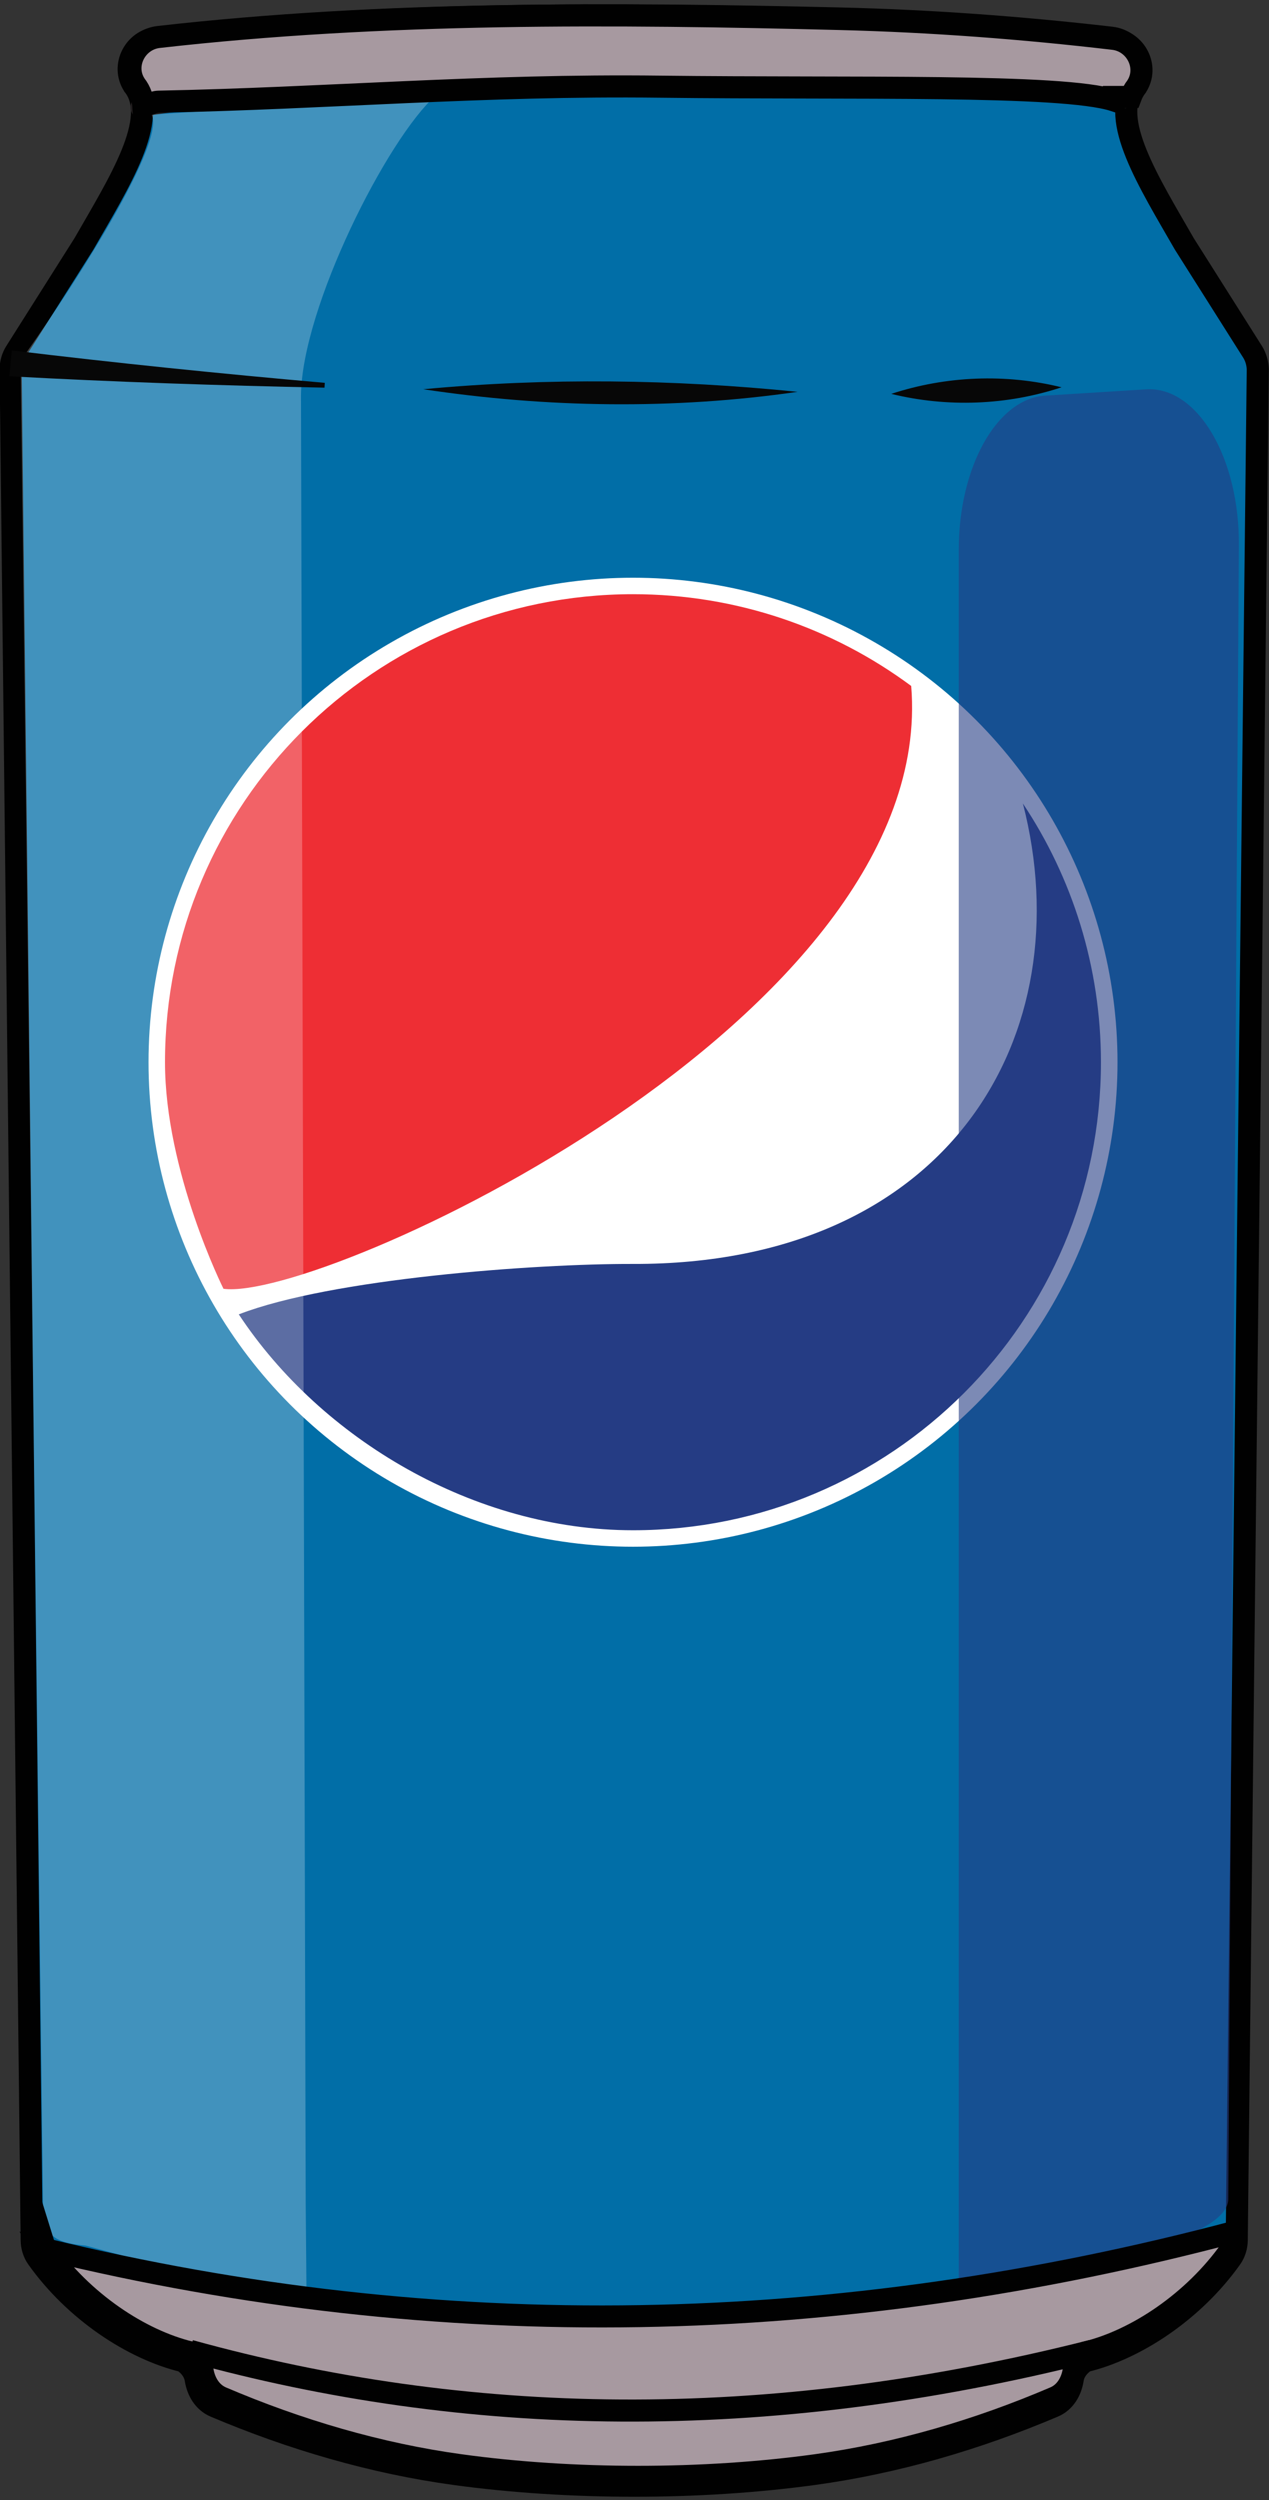 <?xml version="1.0" encoding="UTF-8"?>
<!DOCTYPE svg PUBLIC '-//W3C//DTD SVG 1.0//EN'
          'http://www.w3.org/TR/2001/REC-SVG-20010904/DTD/svg10.dtd'>
<svg height="269.7" preserveAspectRatio="xMidYMid meet" version="1.0" viewBox="81.6 15.1 136.9 269.7" width="136.9" xmlns="http://www.w3.org/2000/svg" xmlns:xlink="http://www.w3.org/1999/xlink" zoomAndPan="magnify"
><rect x="81.6" y="15.1" width="136.9" height="269.7" fill="#333333" stroke="none"/><g
  ><g id="change1_1"
    ><path d="M216.73,53.06l-7.36-11.64c-3.82-6.65-8.2-13.53-5.36-17.1c0.01-0.02,0.02-0.03,0.03-0.05 c1.31-2.07-0.1-4.81-2.53-5.1c-9.79-1.13-19.64-1.85-29.49-2.08c-24.39-0.57-49.25-0.72-73.51,2.08c-2.43,0.28-3.84,3.02-2.53,5.1 c0.01,0.02,0.02,0.03,0.03,0.05c2.84,3.57-1.54,10.45-5.36,17.1l-7.36,11.64c-0.36,0.57-0.54,1.22-0.54,1.89l2.27,201.82 c0.01,0.69,0.21,1.37,0.61,1.93c4.04,5.69,10.29,9.81,15.74,11.12c0.79,0.56,1.22,1.21,1.34,1.94c0.2,1.27,0.88,2.43,2.07,2.94 c8.29,3.51,17.02,6.08,25.95,7.3c12.22,1.67,26.36,1.67,38.58,0c8.93-1.22,17.66-3.78,25.95-7.3c1.19-0.5,1.87-1.66,2.07-2.94 c0.11-0.73,0.55-1.38,1.34-1.94c5.45-1.31,11.7-5.43,15.74-11.12c0.4-0.56,0.6-1.24,0.61-1.93l2.27-201.82 C217.27,54.28,217.08,53.62,216.73,53.06z" fill="#016ea7" stroke="#010101" stroke-miterlimit="10" stroke-width="2.382"
    /></g
    ><g id="change2_2"
    ><path d="M127.26,57.09c13.44-1.26,26.96-1.08,40.38,0.28C154.27,59.3,140.61,59.1,127.26,57.09L127.26,57.09z" fill="#070707"
    /></g
    ><path d="M96.89,26.74c-1.64-1.94,103.64-5.65,106.22,0" fill="none" stroke="#231f20" stroke-miterlimit="10" stroke-width="2.382"
    /><path d="M101.36,269.82c29.67,8.21,61.84,8.97,97.29,0" fill="none" stroke="#010101" stroke-miterlimit="10" stroke-width="2.382"
    /><path d="M85.62,258.7c43.88,10.91,86.85,11.42,128.76,0" fill="none" stroke="#010101" stroke-miterlimit="10" stroke-width="2.382"
    /><path d="M101.66,268.7c29.67,8.21,61.84,8.97,97.29,0" fill="none" stroke="#010101" stroke-miterlimit="10" stroke-width="2.382"
    /><g id="change3_2"
    ><circle cx="149.89" cy="129.69" fill="#fff" r="50.48" stroke="#fff" stroke-miterlimit="10" stroke-width="2.382"
    /></g
    ><g
    ><g id="change3_1"
      ><circle cx="149.89" cy="129.69" fill="#fff" r="50.48" stroke="#fff" stroke-miterlimit="10" stroke-width="3.573"
      /></g
      ><g id="change4_1"
      ><path d="M191.95,101.78c6.43,24.93-7.94,49.77-42.06,49.67c-10.61-0.03-32.6,1.59-42.53,5.44 c8.89,13.47,25.44,23.29,42.53,23.29c27.88,0,50.48-22.6,50.48-50.48C200.37,119.37,197.27,109.77,191.95,101.78z" fill="#253c84"
      /></g
      ><g id="change5_1"
      ><path d="M99.4,129.69c0,11.84,6.31,24.44,6.31,24.44c10.47,1.45,77.15-29.12,74.19-65.03 c-8.39-6.22-18.78-9.9-30.02-9.9C122.01,79.21,99.4,101.81,99.4,129.69z" fill="#ee2e34"
      /></g
    ></g
    ><g id="change4_2"
    ><path d="M199.59,259.12l-14.56,2.83V74.42c0-8.96,4.12-16.31,9.32-16.64l10.89-0.68c5.54-0.34,10.11,7.39,10.01,16.94 l-1.14,178.26C214.11,256.39,200.77,258.79,199.59,259.12z" fill="#253c84" opacity=".6"
    /></g
    ><g id="change3_3"
    ><path d="M96.59,258.9l-5.74-1.55c-4.39-0.39-4.63-1.63-4.63-6.04L83.83,53.98c3.81-5.2,15.85-23.25,14.12-26.51 l30.67-2.08c-5.23,4.63-14.45,22.87-14.55,32.35l0.51,195.2c0.08,9.05,0.08,9.05,0.08,9.05c-2.98-0.47-14.46-2.24-15.26-2.45 C99.2,259.48,96.79,258.91,96.59,258.9z" fill="#fff" opacity=".25"
    /></g
    ><g fill="#a799a0" id="change6_1" stroke="#010101" stroke-miterlimit="10" stroke-width="2.374"
    ><path d="M85.89,255.81c0.01,0.69,0.21,1.37,0.6,1.93L85.89,255.81z"
      /><path d="M86.49,257.74c4.01,5.69,10.22,9.81,15.63,11.12c0.78,0.56,1.21,1.21,1.33,1.94 c0.2,1.27,0.88,2.43,2.06,2.94c8.23,3.51,16.9,6.08,25.77,7.3c12.13,1.67,26.18,1.67,38.32,0c8.87-1.22,17.54-3.78,25.77-7.3 c1.18-0.5,1.86-1.66,2.06-2.94c0.11-0.73,0.55-1.38,1.33-1.94c5.41-1.31,11.62-5.43,15.63-11.12c0.4-0.56,0.6-1.24,0.6-1.93 C172.01,267.23,129.18,268.14,86.49,257.74z"
    /></g
    ><g id="change6_2"
    ><path d="M201.77,25.56h1.82c0.15-0.4,0.35-0.78,0.62-1.12c0.01-0.02,0.02-0.03,0.03-0.05 c1.31-2.07-0.09-4.81-2.52-5.1c-9.79-1.15-19.63-1.89-29.49-2.14c-24.39-0.62-49.25-0.82-73.52,1.94 c-2.43,0.28-3.85,3.02-2.54,5.09c0.01,0.02,0.02,0.03,0.03,0.05c0.56,0.7,0.83,1.54,0.88,2.47c0.03-0.02,0.06-0.03,0.09-0.05 l-0.08,0c-0.09-0.11,0.17-0.22,0.7-0.34c0.28-0.12,0.58-0.23,0.91-0.24c18.13-0.35,35-1.86,54.12-1.62 c20.69,0.26,43.37-0.32,48.95,1.48V25.56z" fill="#a799a0" stroke="#010101" stroke-miterlimit="10" stroke-width="2.382"
    /></g
    ><g id="change2_1"
    ><path d="M82.87,52.9c11.22,1.36,22.49,2.51,33.77,3.5l-0.03,0.52c-11.33-0.23-22.66-0.61-34-1.23L82.87,52.9 L82.87,52.9z" fill="#070707"
    /></g
    ><g id="change2_3"
    ><path d="M177.75,57.59c5.92-1.94,12.32-2.2,18.37-0.71C190.22,58.83,183.78,59.07,177.75,57.59L177.75,57.59z" fill="#070707"
    /></g
    ><path d="M102.09,268.7c29.67,8.21,61.84,8.97,97.29,0" fill="none" stroke="#010101" stroke-miterlimit="10" stroke-width="2.382"
  /></g
></svg
>
